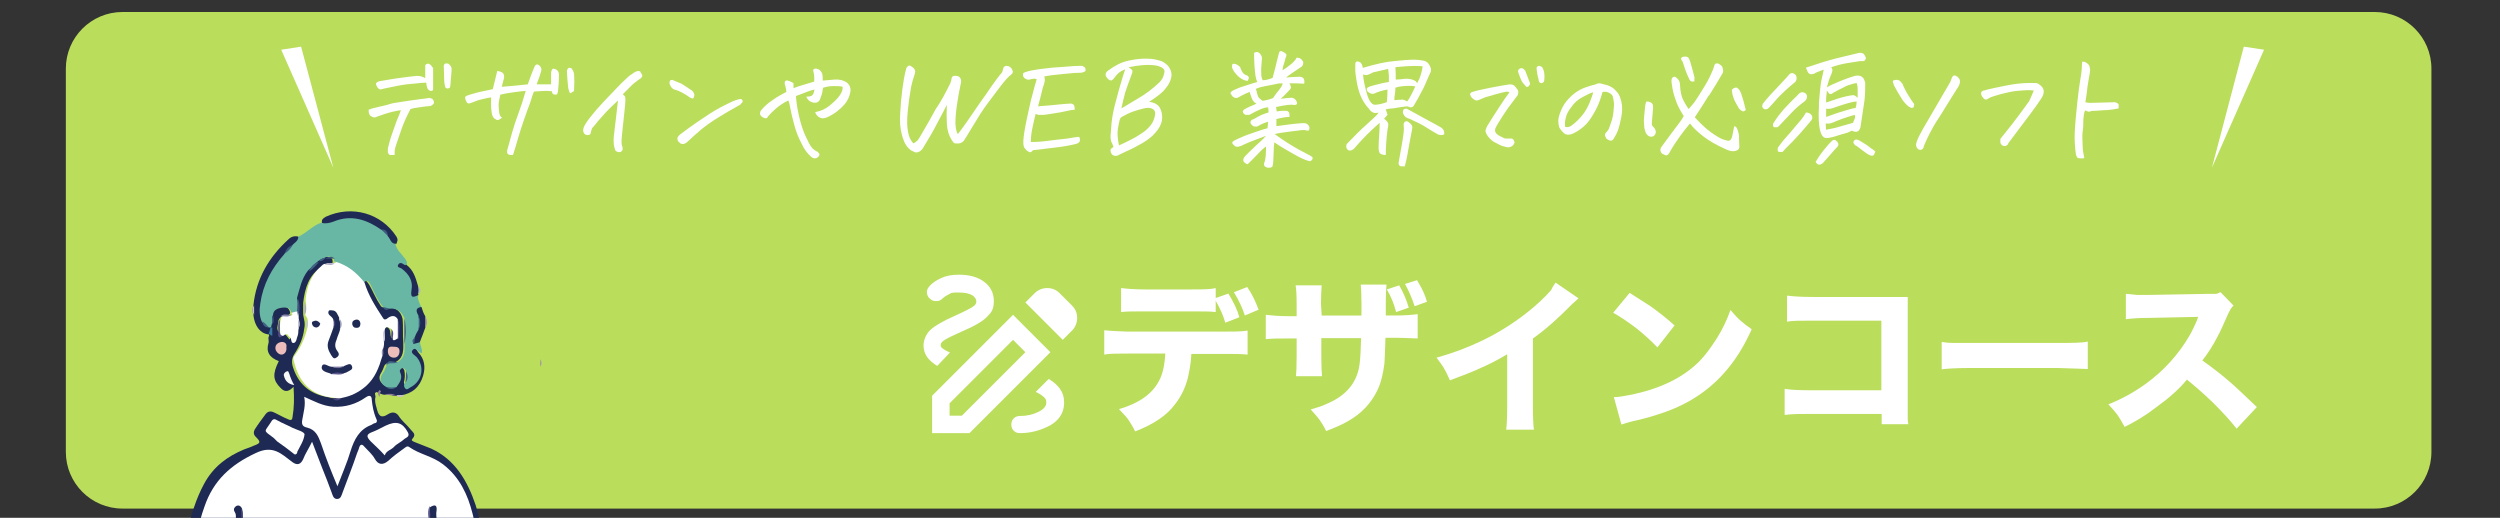 <?xml version="1.0" encoding="UTF-8"?>
<svg id="rayer1" xmlns="http://www.w3.org/2000/svg" version="1.1" viewBox="0 0 729 151">
  <rect x="0" y="0" width="729" height="151" fill="#333333" stroke="none"/>
  <defs>
    <style>
      .cls-1 {
        fill: #3c597e;
      }

      .cls-1, .cls-2, .cls-3, .cls-4, .cls-5, .cls-6, .cls-7, .cls-8, .cls-9, .cls-10, .cls-11, .cls-12, .cls-13, .cls-14, .cls-15, .cls-16, .cls-17, .cls-18, .cls-19, .cls-20, .cls-21, .cls-22, .cls-23, .cls-24, .cls-25, .cls-26, .cls-27, .cls-28, .cls-29, .cls-30, .cls-31, .cls-32, .cls-33, .cls-34, .cls-35, .cls-36, .cls-37, .cls-38, .cls-39, .cls-40, .cls-41, .cls-42, .cls-43, .cls-44, .cls-45, .cls-46, .cls-47, .cls-48, .cls-49, .cls-50, .cls-51, .cls-52, .cls-53, .cls-54, .cls-55, .cls-56, .cls-57, .cls-58, .cls-59, .cls-60, .cls-61, .cls-62, .cls-63, .cls-64 {
        stroke-width: 0px;
      }

      .cls-2 {
        fill: #554a6d;
      }

      .cls-3 {
        fill: #c7c5d8;
      }

      .cls-4 {
        fill: #aba8c3;
      }

      .cls-5 {
        fill: #1f2b54;
      }

      .cls-6 {
        fill: #b09d76;
      }

      .cls-7 {
        fill: #8f7f96;
      }

      .cls-8 {
        fill: #928fb2;
      }

      .cls-9 {
        fill: #41547f;
      }

      .cls-10 {
        fill: #f0c0bb;
      }

      .cls-11 {
        fill: #3e6081;
      }

      .cls-12 {
        fill: #908cb0;
      }

      .cls-13 {
        fill: #9692b4;
      }

      .cls-14 {
        fill: #f7e180;
      }

      .cls-15 {
        fill: #3e5f81;
      }

      .cls-16 {
        fill: #83688c;
      }

      .cls-17 {
        fill: #1f2a54;
      }

      .cls-18 {
        fill: #7c78a2;
      }

      .cls-19 {
        fill: #4b4681;
      }

      .cls-20 {
        fill: #555088;
      }

      .cls-21 {
        fill: #406483;
      }

      .cls-22 {
        fill: #544f87;
      }

      .cls-23 {
        fill: #4e3e76;
      }

      .cls-24 {
        fill: #4d4983;
      }

      .cls-25 {
        fill: #aaa7c3;
      }

      .cls-26 {
        fill: #cbc2cd;
      }

      .cls-27 {
        fill: #b3b0c9;
      }

      .cls-28 {
        fill: #adb9cb;
      }

      .cls-29 {
        fill: #b0aec8;
      }

      .cls-30 {
        fill: #f8f8f9;
      }

      .cls-31 {
        fill: #3e5d80;
      }

      .cls-32 {
        fill: #48437f;
      }

      .cls-33 {
        fill: #3d5c7f;
      }

      .cls-34 {
        fill: #a699aa;
      }

      .cls-35 {
        fill: #534e86;
      }

      .cls-36 {
        fill: #416785;
      }

      .cls-37 {
        fill: #406484;
      }

      .cls-38 {
        fill: #c9c0cb;
      }

      .cls-39 {
        fill: #94859a;
      }

      .cls-40 {
        fill: #5a548a;
      }

      .cls-41 {
        fill: #387aa3;
      }

      .cls-42 {
        fill: #202b56;
      }

      .cls-43 {
        fill: #5d578c;
      }

      .cls-44 {
        fill: #68b7a4;
      }

      .cls-45 {
        fill: #a193a6;
      }

      .cls-46 {
        fill: #c8c6d9;
      }

      .cls-47 {
        fill: #4d4883;
      }

      .cls-48 {
        fill: #beab77;
      }

      .cls-49 {
        fill: #8e7f96;
      }

      .cls-50 {
        fill: #8885ac;
      }

      .cls-51 {
        fill: #c2c0d5;
      }

      .cls-52 {
        fill: #837570;
      }

      .cls-53 {
        fill: #8a87ad;
      }

      .cls-54 {
        fill: #edbdba;
      }

      .cls-55 {
        fill: #b994a4;
      }

      .cls-56 {
        fill: #badd5b;
      }

      .cls-57 {
        fill: #f8e1de;
      }

      .cls-58 {
        fill: #fff;
      }

      .cls-59 {
        fill: #3d5c80;
      }

      .cls-60 {
        fill: #514c85;
      }

      .cls-61 {
        fill: #c2c0d4;
      }

      .cls-62 {
        fill: #406584;
      }

      .cls-63 {
        fill: #c5c3d6;
      }

      .cls-64 {
        fill: #ecbdba;
      }
    </style>
  </defs>
  <path class="cls-56" d="M692.5,148.3H35.7c-9.1,0-16.5-7.4-16.5-16.5V20c0-9.1,7.4-16.5,16.5-16.5h656.8c9.1,0,16.5,7.4,16.5,16.5v111.8c0,9.1-7.4,16.5-16.5,16.5Z"/>
  <g>
    <path class="cls-58" d="M117,32.1c-1.9.3-3.5.7-4.7,1.1s-2.1.7-2.6.9c-.3.2-.7.2-1.1,0s-.7-.3-.9-.8c-.2-.4-.2-.8-.2-1.3.7-.3,1.7-.6,3.2-.9s2.5-.6,3.1-.8,1.2-.3,2-.4c.7-.1,1.8-.3,3.2-.5,1.4-.2,2.7-.4,3.6-.5,1-.1,1.7-.2,2.2-.3.2,0,.4-.1.6,0,.2,0,.4.1.6.2s.3.3.4.5c.2.4.2.8,0,1s-.4.4-.8.6c-1.2.1-2.3.2-3.4.4-1,.1-1.9.3-2.5.5-1.2,2.3-2.1,4.3-2.7,6.1s-1.1,3.2-1.5,4.4c-.3.8-.5,1.7-.4,2.6,0,.2,0,.3-.4.3s-.6,0-.9,0-.6-.4-.7-.8c0-.4,0-.8,0-1.1.3-1.2.6-2.5,1.1-3.9s.9-2.6,1.3-3.7c.4-1,.7-1.8.9-2.2.2-.6.4-1.1.5-1.4h0ZM124,23c0-1.5,0-2.4,0-2.9s0-.5,0-.8,0-.5.4-.6c.3-.2.5-.2.8,0,.3.1.5.3.6.5s.3.4.5.6c0,1.4,0,2.6,0,3.4s0,1.6,0,2.2,0,.4,0,.7-.3.4-.7.4-.7-.3-1-.8c-.2-.7-.3-1.2-.3-1.6-.8,0-1.7.1-2.7.2s-2.1.2-3.1.3-2.5.4-4.4.8-3,.6-3.2.7c-.4-.1-.7-.4-.9-.7s-.3-.7-.4-1c.2-.4.6-.6,1-.7s1.2-.2,2.3-.4c1.1-.2,2.4-.4,3.9-.6s2.9-.4,4.1-.5c.6-.1,1.1-.1,1.6,0s1.1.3,1.8.8h0ZM129.7,24.9c-.1-.5-.2-1.3-.2-2.4s-.1-2.2-.1-3.3c.1-.4.2-.6.5-.7h.3c.2,0,.4,0,.6.1.6.5.9,1,.9,1.6-.1,1.3-.2,2.9-.4,5-.1.4-.3.6-.8.6-.4,0-.7-.2-.8-.9h0Z"/>
    <path class="cls-58" d="M149.6,45.2c-.6,0-1.1,0-1.4-.2s-.4-.5-.3-1.2c.5-1.8,1-3.6,1.5-5.4.5-1.8,1.1-3.5,1.8-5.4s1.4-4,2.1-6.5c-1,.1-2.2.2-3.5.4-1.4.2-2.7.4-3.9.7-.3,1.2-.5,2.2-.5,3.1s.1,1.6.2,2.3.4,1.1.8,1.3c-.6.5-1,.7-1.3.7-.3,0-.6-.2-1-.5-.3-.3-.6-.8-.7-1.5-.1-.7-.2-1.4-.2-2v-2.6c-1,.1-1.9.4-2.9.6s-2,.7-3.2,1.1c-.3.1-.6.1-.7,0-.2-.1-.4-.4-.6-.9s-.2-.8-.1-1c.2-.2.6-.4,1.3-.6s1.4-.4,2.1-.6c.7-.2,2.3-.5,4.6-1l1.3-5.3c.3,0,.6.1.9.2s.6.2.8.5c.2.2.3.5.3.8s0,.6-.1.9c-.2.8-.4,1.5-.6,2.2.4,0,1.2-.1,2.5-.2s3-.3,5.1-.5c.2-.5.5-1.4.9-2.5s.8-2,1.1-2.7c.2-.4.4-.6.7-.6s.4.1.7.3c.5.5.7,1,.5,1.7s-.4,1.3-.6,1.9c-.2.6-.5,1.2-.7,1.9h4.2v-3c0-.3,0-.6.1-.9s.2-.6.6-.7c1,.2,1.5.7,1.6,1.7,0,1.7-.1,3.4-.3,5-.1.6-.3.9-.5.9s-.5,0-.8-.1-.4-.4-.5-.9c-.5,0-1.1-.1-1.7-.1s-1.7.1-3.5.2c-.4,1.1-.7,1.8-.8,2.3s-.5,1.5-1.1,3.1c-.6,1.6-1.2,3.4-1.9,5.5s-1.1,3.7-1.4,4.7-.6,1.9-.9,2.9h0ZM166.2,27.2c-.2-.5-.4-1-.5-1.5-.2-1.6-.3-3.3-.4-5,.1-.5.3-.8.6-.9s.6,0,.9.3c.3.5.5.9.6,1.4.1,1.5.1,3.1,0,4.6,0,.4-.1.6-.4.7s-.5.4-.8.4h0Z"/>
    <path class="cls-58" d="M185.9,20.7c.5,0,.9.1.9.3s.2.4.4.7.1.7-.3,1.1c-.4.2-1,.7-1.8,1.3s-1.9,1.8-3.5,3.4c.4.3.6.5.7.8s.1,1,0,2.2-.3,2.8-.5,4.8c-.2,1.9-.4,3.5-.5,4.8s-.1,2.2.2,2.7c.2.8,0,1.2-.5,1.5-.5.2-1,0-1.5-.3-.2-.5-.4-1.1-.5-1.7-.1-1.1-.1-2.3.1-3.5.4-3.1.6-5.4.8-6.8.1-1.4.3-2.3.3-2.7-1.3,1.2-2.4,2.3-3.4,3.3-.9,1-1.7,1.9-2.4,2.7-.7.9-1.1,1.4-1.4,1.7-.2.2-.4.4-.4.6-.1.2-.2.5-.3.9,0,.6-.3.9-.9.9-.6,0-1-.3-1.2-.7s-.2-.9,0-1.5.8-1.6,1.9-3,2.3-2.8,3.7-4.3,2.8-2.9,4.2-4.4,2.6-2.5,3.4-3.3c1.1-.8,1.8-1.3,2.5-1.5h0Z"/>
    <path class="cls-58" d="M196.3,23.4c1.1.4,1.8.8,2.4,1,.5.3,1.6,1,3.2,2.1.5.6.7,1.1.5,1.6-.1.5-.3.7-.5.6-.2,0-.4-.1-.6-.2-1-.7-1.8-1.2-2.4-1.5s-1.2-.6-1.9-.8c-.7-.1-1.1-.5-1.4-1s-.4-.9-.4-1.1.1-.4.2-.6c.1-.1.2-.2.5-.2s.3,0,.4.1h0ZM215.9,30.5c-2.5,1.4-4.8,2.7-6.7,3.9s-3.6,2.4-4.9,3.5c-1.3,1.1-2.6,2.3-3.9,3.5-.3.3-.7.5-1.1.6-.4,0-.8,0-1.1-.4-.3-.2-.5-.4-.6-.7s-.1-.6,0-.9c.2-.3.4-.5.6-.7,1.6-1.2,3.3-2.5,5.1-3.7s3.5-2.4,5.2-3.4,3.2-1.7,4.4-2.3,2.2-.9,2.8-1c.3-.1.5,0,.7.2s.2.4.1.7c-.2.2-.4.4-.6.7h0Z"/>
    <path class="cls-58" d="M231.4,25.7c1-.4,2-.7,3-1s2-.6,3-.9c.1-.6,0-1.2,0-1.7s-.2-1.1-.3-1.6c.1-.3.3-.5.7-.5h.2c.4.1.8.2,1.1.5.4.4.6.8.7,1.2s.1,1,.1,1.8c1.1-.1,2.2-.2,3.5-.3,1.3-.1,2.4.2,3.3.7.9.6,1.4,1.5,1.3,2.7-.2,1.4-.8,2.7-1.7,3.8-1.4,1.6-3.1,2.9-5.1,3.8-.4.2-.8.3-1.3.3s-.9-.2-1.3-.5c-.4-.3-.7-.7-.9-1.3,1.6-.3,3-.9,4.2-1.9s2.2-1.9,2.9-2.9,1-1.8.9-2.6c-.7-.2-1.6-.2-2.7-.2s-2.1.2-3,.5c-.1.5-.2,1.1-.3,1.7-.2.6-.4,1.2-.6,1.7s-.6.8-1,.9-1,.1-1.6-.2c-.6-.2-1.1-.8-1.4-1.5.7,0,1.2-.1,1.6-.3s.6-.8.8-1.8c-.9.2-1.7.5-2.5.8s-1.7.7-2.9,1.1c.1,1.8.4,3.7.9,5.9.5,2.1,1.1,4.1,1.9,5.8s1.4,2.9,1.8,3.3c.4.5.9.8,1.3,1.1.3,0,.6.3.8.6s.2.5,0,.8-.4.4-.7.6c-.3,0-.6.2-.9,0-.3,0-.5-.3-.8-.5-.9-.8-1.9-2-2.7-3.8-.9-1.7-1.6-3.5-2.1-5.4s-.9-3.4-1.1-4.6-.4-2-.6-2.5c-1.4.6-2.6,1.5-3.7,2.4-1.1,1-1.9,1.8-2.3,2.3-.1.3-.2.4-.4.5-.2,0-.5,0-.9-.2s-.7-.4-.9-.8-.1-.8.2-1.3c.9-1.1,2-2.1,3.5-3.1,1.4-1,2.8-1.7,3.9-2.3-.1-.6-.1-1-.2-1.3s-.1-.6-.3-1.1c0-.5.1-.8.4-.9s.6,0,1.1.2.8.4,1,.5,0,.7.1,1.5h0Z"/>
    <path class="cls-58" d="M277,24.5c.2-.4.3-.8.4-1.1,0-.4.1-.7.2-.9.1-.2.4-.4.7-.4s.7,0,1,.1.6.3.8.7c.2.4.2.9.1,1.3-.5,2.3-.9,4.6-1.2,6.7-.3,2.1-.4,3.8-.4,5.2.1,1.4.3,2.4.7,3,1-1.3,2-2.6,3-4.1s2.1-3.1,3.3-4.8c1.2-1.7,2.5-3.5,3.7-5.3,1.3-1.8,2.1-2.9,2.5-3.3s.6-.9.7-1.5.5-.9,1-.9h.1c.8.1,1.3.5,1.6,1.2.3.6.1,1-.4,1.4-.7.5-1.6,1.5-2.7,2.9s-2.4,3.2-4,5.3c-1.6,2.1-3,4.4-4.5,6.9s-2.3,3.8-2.6,4.2c-.3.3-.7.6-1.2.7s-.9,0-1.3,0-.7-.6-1-1c-.8-1.2-1.3-2.8-1.4-4.7s-.1-3.7,0-5.5c-.9,1.7-1.8,3.5-2.9,5.5-1,2-2.3,4.2-3.9,6.8-.3.6-.7,1-1.2,1.3-.6.3-1.1.4-1.7,0-.6-.2-1.1-.6-1.5-1-.3-.3-.6-.7-.9-1.2s-.6-1.3-1-2.6c-.5-1.9-.7-4-.5-6.4.1-2.3.3-4.6.6-6.8s.6-4.3,1.2-6.4c.3-.4.5-.6.8-.7.3,0,.6.2,1,.5s.6.6.7.9.1.5,0,.7c0,.2-.1.5-.2.8-.3.9-.7,2.2-1,3.8s-.6,3.8-.9,6.6-.2,4.8.1,6.1c.2,1.3.7,2.4,1.5,3.3.5-.2.9-.5,1.2-.8s.9-1.3,1.8-2.9c.9-1.5,2.1-3.6,3.5-6.2,1.6-2.3,2.9-4.8,4.2-7.4h0Z"/>
    <path class="cls-58" d="M300.2,23.2c-.4.1-.8,0-1.3-.3-.4-.3-.6-.6-.6-1.1s.2-.6.5-.7c1-.4,2.6-.7,4.8-1s4.3-.5,6.5-.6c2.2-.2,3.9-.3,5-.3s.5.1.8.2.5.3.6.6.1.5,0,.7c-.1.1-.2.2-.4.3-.2,0-.4.1-.7.2-1.4,0-2.9.1-4.5.3-.4,0-.7.1-1.1.1-2.1.2-3.9.4-5.3.7.2.5.2,1.1.1,1.6-.1.6-.3,1.1-.5,1.6-.5,2.2-1,4-1.4,5.5.3,0,1.5-.1,3.7-.3,2.2-.2,3.6-.4,4.2-.4s1-.1,1.4-.1.5,0,.7.1.4.2.5.4c.1.2.2.6.2,1.3-.8,0-2.1.3-3.9.7-1.9.3-3.5.6-5.1.8-.7,0-1.2,0-1.5,0s-.5-.2-.9-.3c-.4,1.5-.7,2.9-1,4.4-.3,1.4-.4,2.7-.4,3.8.8,0,2.4,0,4.6-.3s4.3-.5,6-.7c1.8-.3,2.9-.5,3.5-.5.1.2.1.4.2.5v.7c-.1.3-.4.6-.9.8-1.5.4-3.5.8-6.1,1.1l-6.7.8c-.3.4-.6.6-.8.6s-.6-.2-1-.5c-.4-.4-.6-.7-.8-1-.1-.3-.2-.7-.2-1.1s0-1.1.1-1.9.3-2.3.7-4.2c.4-2,.9-4.1,1.4-6.4.6-2.3,1-3.8,1.2-4.5s.4-1.3.5-1.7c-.6-.3-1.3-.1-2.1.1h0Z"/>
    <path class="cls-58" d="M324.7,42.9c-.2-.6-.4-1.2-.7-1.7-.2-.9-.2-1.7-.1-2.4.1-2,.3-3.9.6-5.5.3-1.6.9-4,1.8-7.2.9-3.1,1.5-5.1,1.8-5.9-.7.3-1.3.6-1.8,1s-1,1-1.6,1.8c-.1.1-.3.3-.5.4s-.5.1-.9-.2c-.4-.3-.7-.7-.9-1.2,0-.4,0-.7.2-.9.2-.2.3-.4.5-.5,2-1.5,4-2.5,5.9-2.9s3.5-.6,4.8-.6h.5c1.1,0,2,.1,2.8.3.9.2,1.7.4,2.3.8s1.1.8,1.5,1.4c.5.8.8,1.6.7,2.5-.1.9-.4,1.7-.8,2.4s-1,1.4-1.5,2c-.6.6-1.2,1.1-1.9,1.6-.5.4-1.3.9-2.3,1.6,1.7.2,2.8.9,3.3,2.1s.6,2.3.4,3.5c-.3,1.2-.9,2.3-1.9,3.4-.9,1.1-2.2,2.1-3.9,3.1-1.6.9-3.1,1.7-4.5,2.3s-2.2,1.1-2.7,1.3c-1,.2-1.6-.2-1.9-1-.1-.5-.1-.8,0-.9s.3-.4.8-.6h0ZM326.3,42.4c1.2-.5,2.5-1.2,3.9-1.9s2.5-1.5,3.4-2.1c.9-.7,1.5-1.3,2.1-2.1.5-.7.9-1.6,1.1-2.7s-.2-1.7-1.1-2c-.5-.2-1.2-.2-2.1,0s-1.9.5-3.1.9-2.3,1-3.4,1.6c-.4.2-.6.7-.7,1.3-.4,1.7-.6,3.1-.5,4.2s.2,2,.4,2.8h0ZM327,31.6c.4-.2,2-1.2,4.7-2.8,2.3-1.3,4.4-2.9,6.4-4.8.8-.8,1.2-1.7,1.4-2.7.2-.7,0-1.2-.7-1.6s-1.5-.6-2.5-.7-2.1-.1-3.2,0-2.5.3-4,.6c.6.4,1,.7,1.1,1s-.1.9-.5,1.9c-.5,1.4-1.1,2.9-1.6,4.5-.4,1.6-.8,3.1-1.1,4.6h0Z"/>
    <path class="cls-58" d="M372.3,32.5c1-.2,1.8-.2,2.3-.2s.9,0,1.1.3c.2,0,.4.6.3,1.5-1.2,0-2.5.3-3.8.6v2.1c-.1,0,3.6-.5,3.6-.5,1.4-.2,2.7-.3,4.1-.4.5,0,1,0,1.3.3s.5.4.6.8c.1.3,0,.7-.1,1-.1,0-.4.2-.9,0s-1.9,0-4.1.3-3.9.5-5,.8c2.5,1.8,4.8,3.3,7,4.5s3.5,1.8,4,2.2c.1.3.1.6-.2.9s-.6.4-1,.2c-1.1-.3-2.6-1-4.5-2.1s-3.7-2.1-5.4-3.3c-.1.9-.2,1.9-.2,2.8s-.1,1.8-.1,2.5-.1,1.3-.3,1.9c-.8.3-1.4.3-1.9,0s-.6-.6-.5-1,.2-.7.3-1c.1-.3.1-.8.2-1.5,0-.7.1-1.5.1-2.5-.7.5-1.6,1.3-2.6,2.4-1,1.1-2,2-2.8,2.8-.6-.2-1-.5-1.2-.9s0-.9.5-1.5c1.2-1.2,2.3-2.3,3.3-3.2s2-1.8,2.8-2.7c-2.1.8-3.8,1.4-5,1.9s-2,.9-2.4,1.1c-.3,0-.6.2-.9.2s-.6,0-.9-.3-.5-.4-.6-.6-.1-.3,0-.5.6-.5,1.5-.9,2.2-1,4-1.6,3.4-1.2,4.7-1.5l.2-1.9c-.8.2-1.5.5-2.1.8s-.9.5-1.1.6c-.2,0-.4,0-.6,0-.2,0-.5,0-.8-.3s-.5-.5-.6-.9c.1-.4.3-.7.5-.8.3,0,.9-.4,1.8-.9s1.9-.9,3-1.2c0-.3,0-.8-.1-1.5-.7,0-1.4.2-2.3.6s-2,.9-3.2,1.6c-.4,0-.8,0-1.1,0-.4-.2-.7-.5-.8-.9,0-.3.2-.6.6-.8.4-.2.9-.5,1.6-.8s1.3-.5,1.8-.8c-.7-.3-1.1-.8-1.4-1.6s-.5-1.4-.6-1.8c-.9.4-1.7.7-2.2,1s-.9.5-1.1.6c-.5.3-1.1.2-1.6-.2-.3-.4-.5-.6-.6-.8-.1-.2-.1-.4,0-.5s.3-.3.6-.5c.9-.4,1.9-.9,3-1.2,1.1-.4,2.5-.8,4.1-1.3-.2-.6-.4-1.1-.5-1.8s-.2-1.6-.3-3c-.1-1.4-.1-2.6-.1-3.7.5-.3.9-.3,1.3-.1.6.4.9.9,1,1.6-.1.8-.1,1.7-.2,2.6s0,1.7,0,2.3.2,1.2.4,1.6c.5,0,.9-.1,1.4-.2s1-.3,1.5-.5c.6-2.2,1-3.8,1.2-4.7l.6-2.4c.1-.5.3-.7.6-.7s.3.1.6.2c.4.2.7.4.9.6.2.2.2.6-.1,1.1-.2.8-.4,1.6-.6,2.1s-.3,1.1-.3,1.6c.9-.6,1.8-1.2,2.6-1.9s1.3-1.3,1.5-1.8c.9,0,1.5.4,1.9,1.2.1.5,0,1-.4,1.4-1.9,1.3-3.5,2.3-4.6,3.2,1.2-.1,2.3-.2,3.5-.2.4-.1.8,0,1.1.1.4.1.6.4.7.8s.1.8,0,1.1c-.7,0-1.4-.1-2.2-.1h-2.1c.4.7.5,1.1.4,1.4s-.5.7-1,1.2c-.4.4-.8.9-1.4,1.4-.2.1-.3.3-.5.5,1.5-.2,2.5-.3,3.1-.3s1.2.4,1.5,1.1c.3.6.1,1-.6,1-.6-.1-1.3-.1-2.1,0-.8.1-1.9.3-3.3.6,0,.1.1.7.2,1.3h0ZM363.8,23.6c-1-.1-2-.6-2.9-1.5s-1.4-1.7-1.6-2.3c-.1-.8,0-1.2.3-1.2s.7,0,1,.2.7.4,1,.7c.1.4.3.8.5,1.2.2.4.5.8,1,1.1.4.1.8.3.9.5.3.2.2.6-.2,1.3h0ZM366.2,25.9c.2.5.3,1,.4,1.4s.2.9.5,1.2c.3.3.6.6,1.1.9,1.3-.2,2.3-.5,3-.8.5-.8,1.1-1.5,1.8-2.4.6-.8,1-1.4,1-1.9-.6,0-1.2,0-1.9.2-.7.1-1.3.3-2,.4s-1.4.3-2,.4-1.3.4-1.9.6h0Z"/>
    <path class="cls-58" d="M404.1,32c.2.5.4,1,.5,1.5-.4.4-.7.8-1,1.1.4.3.8.7,1,1,.3.3.3,1,0,2.2-.2,1.4-.3,2.8-.4,4.2s-.1,2.5-.1,3.2c-.8,0-1.3-.2-1.6-.4-.3-.2-.5-.8-.5-1.7,0-1.4.1-2.7.2-4.1s.1-2.5.1-3.2c-.2.2-1.1,1-2.5,2.3s-3.1,3.1-5,5.3c-.4.3-.7.5-1.2.5s-.8-.3-1-.9c-.1-.3,0-.7.1-1,2.1-2.2,4-4.1,5.8-5.7,1.8-1.6,3-2.7,3.5-3.4-.1,0-.3,0-.4,0-1,.2-1.8-.2-2.5-1.3-.7-.7-1.4-1.7-2-2.9s-1.1-2.8-1.4-4.4-.5-3-.5-4v-1.8c0-.2.1-.3.3-.5s.6-.1,1.2.2c.4.4.6.9.7,1.6,3.6-1.1,6.7-1.8,9.3-2,2.6-.3,4.5-.4,5.5-.4s1.9.1,2.4.2c1.1.1,1.8.6,2.3,1.5s.5,1.7,0,2.5c-.5,1.2-1,2.2-1.4,3.2-.3.7-.6,1.3-.9,1.8-.8,1.5-1.4,2.7-2.1,3.8-.1.3-.3.5-.5.7s-.4.2-.6.2-.5-.1-.7-.2-.6-.1-1.3,0-1.5.2-2.5.4-1.9.1-2.8.4h0ZM404.6,26.1c-1.6.3-2.9.7-3.9,1.2-.6.2-1.2,0-1.9-.6-.5-.6-.3-1.1.4-1.4.7-.2,1.5-.5,2.5-.7,1-.3,2.1-.5,3.3-.7v-1.8c0-.2-.1-.9-.2-2-1.9.4-3.4.8-4.4,1-.5.3-1,.5-1.5.7s-1,.1-1.4-.1c0,.9.2,1.9.4,2.9.2,1,.5,2.1.8,3.1s.7,1.7,1,2.1.6.6.9.7.9,0,1.6-.1,1.5-.4,2.2-.6c.1-1.1.2-2.3.2-3.7h0ZM408.4,29.1c.3-.1.6-.1.9,0s.6.2,1,.5c.6-.7,1.1-1.7,1.7-2.9.2-.5.5-1,.7-1.5-1-.2-2.1-.2-3.3-.1s-2.1.3-2.5.5c0,1-.1,1.8-.2,2.2s-.1.9-.1,1.4c.5,0,.9-.1,1.2-.1h.6ZM413.2,24.3c.4-.7.8-1.5,1.1-2.5.3-1,.5-1.8.5-2.5-1.4-.1-2.9-.1-4.4,0s-2.7.2-3.5.3c.1,1,.1,2.2.1,3.6.9,0,1.7-.1,2.5-.2s1.5,0,2.3.2c.9.3,1.3.6,1.4,1.1h0ZM409.6,48.5c-.4,0-.7,0-1,0s-.6-.2-.7-.5-.1-.6,0-.9c.2-1.3.5-2.8.8-4.5s.5-3,.6-3.9.1-1.7,0-2.4c0-.3.1-.6.4-.8s.6-.2.9,0c.9.6,1.4,1.2,1.2,2-.8,4.1-1.2,6.6-1.4,7.6s-.4,2.1-.8,3.6h0ZM421.1,39.2c-.6.3-1.2.2-1.8,0-1.1-.6-2.2-1.3-3.5-2.1-1.2-.8-2.9-1.6-4.9-2.5-.8-.2-1.3-.6-1.6-1.2-.3-.5-.3-1,0-1.5.5-.3.9-.3,1.3,0,2.7,1.5,4.8,2.6,6.2,3.4,1.4.8,2.5,1.3,3.1,1.7,1,.5,1.4,1.3,1.2,2.3h0Z"/>
    <path class="cls-58" d="M440.1,26.9c-.3-.2-.7-.2-1.2-.1s-1.4.3-2.8.7-2.5.7-3.1.9-1.1.5-1.4.6-.6.3-1,.3-.7-.2-1.2-.6-.6-.8-.7-1.1.1-.5.4-.7c1.1-.4,2.9-.8,5.4-1.3s4.4-.8,5.7-1c.6,0,1,.1,1.4.4.3.3.6.7.9,1.1s.3,1,.1,1.6c-.5.7-1.1,1.5-1.8,2.4s-1.6,2.1-2.6,3.7-1.7,2.7-2,3.3-.3,1.1-.1,1.5c.2.4.7.8,1.5,1.2s1.2.6,1.4.6.8,0,1.8,0c.2,0,.4.2.5.3.1.2.2.4.3.6s0,.5-.2.8-.4.5-.7.6c-.3.3-.8.3-1.4.2-.7-.2-1.3-.3-1.9-.6s-1.2-.6-1.9-1c-.6-.4-1.2-1-1.6-1.5-.4-.6-.6-1-.7-1.4s.1-.9.5-1.7c1.2-2,2.4-3.8,3.5-5.5s2.2-3.3,2.9-4.2h0ZM446.2,24.4c-.2.5-.5.9-.7.9-.3.1-.5,0-.7-.3-.4-.4-.7-.8-1-1.2-.4-.8-.7-1.6-1-2.5-.2-.4-.2-.8.1-1.1.5-.4.8-.4,1.2-.2s.5.5.7.7c.5,1.4,1,2.6,1.4,3.7h0ZM448.6,23c-.3-1-.4-1.9-.5-2.7-.1-.5,0-.8.3-1,.1,0,.2-.1.3-.1.3,0,.6.1,1,.4.3.5.5,1,.6,1.7s.1,1.4,0,2.2c-.1.4-.3.6-.6.7s-.6,0-.8-.2-.2-.6-.3-1h0Z"/>
    <path class="cls-58" d="M467.3,26.8c-.4,1.5-.9,3-1.6,4.5-.7,1.4-1.5,2.8-2.4,4s-2.1,2.2-3.4,3c-.8.5-1.5.8-1.9.9-.5,0-.8.2-1.2,0-.4,0-.7-.3-1.1-.7s-.7-.8-1-1.3c-.2-.6-.3-1.2-.3-2s.3-1.8.8-3,1.2-2.4,2.3-3.5c1-1.1,2.1-1.9,3.2-2.5s2.6-1.1,4.6-1.6c.3-.2.6-.3,1-.3h.2c.4.1.7.1.9.2.2.1.5.1.7.2.7.1,1.2.4,1.8.7s1.1.8,1.6,1.4c.6.6,1,1.6,1.3,2.9s.3,2.7,0,4.3c-.3,1.6-.6,2.8-.9,3.7s-.7,1.7-1.2,2.5c-.2.3-.3.5-.4.6s-.3.2-.5.2-.5,0-.8-.2-.6-.3-.7-.6-.2-.4-.3-.7c0-.3,0-.5.2-.7.4-.4.6-.7.8-1s.4-1,.8-2.1.6-2.2.7-3.3c.1-1.1.2-2,.1-2.6-.1-.7-.2-1.2-.3-1.6s-.4-.7-.7-.9-.7-.4-1.1-.5-.7,0-1.2,0h0ZM456.4,37c.7.2,1.4,0,2-.5,1.1-.8,2.1-1.8,3-2.9.9-1.1,1.6-2.4,2.1-3.6.5-1.3.9-2.3,1.1-3.1-.8.2-1.8.7-3.1,1.4-1.3.7-2.4,1.6-3.2,2.8-.9,1.1-1.5,2.2-1.7,3.2-.3,1-.3,1.9-.2,2.7h0Z"/>
    <path class="cls-58" d="M480,29.7c.3-.2.7-.1,1.2.1s.8.6.8,1,.1.8,0,1.2c-.1,1.2-.2,2.4-.3,3.6-.1.6,0,1.1.4,1.4l.2.2c.2.2.4.5.5,1s0,1-.6,1.5c-.7.3-1.3.2-1.8-.3-.3-.3-.5-.6-.6-1-.1-.3-.2-.7-.3-1-.1-1.1-.2-2.1-.1-3.1s.2-2,.3-3.1c0-.5.2-1,.3-1.5h0ZM491,33.9c-.3-.5-.6-1-.9-1.5-.4-.7-.8-1.5-1.1-2.2-.5-1.3-.8-2.3-1-3s-.4-1.8-.6-3.4c0-.4,0-.8.3-1.2.3-.2.5-.3.7-.2s.5.2.7.5c.6.5.8,1.2.8,2,.1,1.8.4,3.3,1,4.4.4.8.8,1.4,1.1,1.9.1.2.3.4.4.6.3-.3.7-.8,1.2-1.4.2-.2.3-.4.5-.6.7-1,1.5-2.3,2.5-3.9s1.9-3.2,2.6-4.9c.3-.6.5-1.2.7-1.9.1-.5.5-.7,1-.6.4.1.7.4,1,.6s.4.6.5,1,.1.7,0,1.1c-1.4,2.4-2.7,4.6-4,6.6h-.1c-1.3,2.1-2.6,4.2-4.1,6.4,1.1,1.2,2.1,2.2,3,3s2.2,1.8,3.9,2.8c.8.5,1.7.8,2.6,1,.7.2,1.1-.2,1.4-1.2.2-1.1.4-2.1.6-3,.4,0,.8.4,1,1.1s.4,1.3.4,1.9,0,1.6.1,3c0,.4-.2.8-.6,1s-.8.3-1.2.3c-.8,0-1.6-.3-2.4-.7-2.5-1.1-4.6-2.3-6.4-3.7s-3-2.6-3.8-3.7c-.9,1.1-1.9,2.3-2.9,3.7s-2.1,3-3.2,5c-.1.2-.3.4-.5.5s-.4.2-.7,0-.5-.2-.7-.3c-.3-.2-.5-.5-.6-.9s0-.8.3-1.2c2-2.7,3.5-4.8,4.6-6.2s1.7-2.4,1.9-2.8h0ZM494.1,23.7c-.6.2-1.1.1-1.4-.4-.4-.8-.8-1.7-1.1-2.5s-.6-1.8-.9-2.7c-.3-.4-.4-.7-.5-.9,0-.3.1-.4.4-.6.3,0,.5-.1.7-.1.3,0,.5,0,.7.1.4.1.6.6.9,1.5.5,1.7.9,3.2,1.2,4.4,0,.5,0,.9,0,1.2h0ZM505.4,25.8l.8-.3c.6.1,1.1.7,1.5,1.7.5,1.4.9,2.9,1.2,4.2.1.3.2.5.1.7s-.3.3-.7.4c-.5-.2-1-.5-1.3-1s-.6-1.1-1-1.8c-.4-.7-.6-1.4-.8-2.1-.1-.7-.2-1.1-.2-1.3s.2-.3.4-.5h0Z"/>
    <path class="cls-58" d="M514.7,31.9c-.8-.3-1-.8-.7-1.6.4-.5,1.1-1.4,2.1-2.5s2.1-2.2,3.1-3.3c1-1.1,1.8-1.9,2.3-2.5.3-.5.7-.7,1.2-.7.7.2,1.1.6,1.2,1.3,0,.4,0,.8-.4,1.3-.6.5-1.6,1.3-2.8,2.4s-2.3,2.2-3.3,3.4c-1,1.1-1.6,1.8-1.9,2-.2.1-.5.2-.8.2h0ZM517.4,35.5c.7-1.2,1.7-2.4,2.8-3.7,1.2-1.3,2.1-2.2,2.7-2.8s1.2-1.1,1.6-1.6c.3-.3.6-.5,1-.5s.8.1,1.2.5c.2.4.3.7.2,1.1s-.3.7-.6,1c-1.4,1-2.8,2.2-4,3.5-1.2,1.2-2.3,2.5-3.5,3.7l-.2.2c0,0-.2.2-.4.2s-.5,0-.8,0-.4-.4-.4-.7c0-.4.2-.7.4-.8h0ZM518.4,43.1c.7-1,1.6-2.2,2.8-3.5s2.5-3,4.1-4.8c.4-.5.9-1.2,1.3-2,.8,0,1.4.3,1.8,1,.2.6,0,1.1-.4,1.5-2.3,2.8-4.7,5.5-7.3,8-.3.3-.6.7-.9,1-.3,0-.6,0-1,0s-.5-.5-.4-1.1h0ZM526.7,19.7c.6-.2,2.1-.7,4.6-1.5s6.1-1.7,10.9-2.8h.3c.3,0,.6.1.8.2.3.2.6.7.8,1.3,0,.4-.3.6-.4.8-.2.1-.6.2-1.2.1-.8.1-2,.3-3.8.6s-3.3.7-4.7,1.2c.3.5.4.8.3,1.1,0,.3-.2.6-.3,1-.5,1-.9,2.3-1.3,3.8.9-.6,2.3-1.2,4-1.9,1.7-.7,3.2-1.2,4.3-1.5.7-.1,1.3-.1,1.8.2,0,.1.3.2.4.3.3.3.5.8.7,1.5,0,1.5,0,3.2-.2,5.1-.3,2-.7,4.6-1.2,8-.3.8-.6,1.1-1,1.2s-.9,0-1.5-.3l-1.3.6c-1.2.3-2.4.7-3.7,1.1s-2.2.5-2.8.4c-.7-.2-1.2-1-1.5-2.3s-.5-3.6-.3-6.8c0-.4,0-.7,0-1.1.2-2.6.4-4.7.6-6,.3-1.5.6-2.8.8-3.7-1.3.5-2.3.8-2.8,1.2-.7.2-1.2.2-1.4,0-.3-.2-.5-.5-.6-.8s-.3-.8-.4-1h0ZM529.5,47.1c.4-.7,1.1-1.8,2.2-3.2,1.1-1.4,2-2.4,2.5-2.8.5-.5,1-.4,1.5.2.5.5.5,1.1,0,1.6-.7.7-1.3,1.4-1.8,2s-1.1,1.2-1.5,1.7c-.5.5-.8.9-.9,1-1,.7-1.6.5-2.1-.5h0ZM538,25.3c-1.1.5-2.3,1.1-3.5,1.8-.3.3-.6.4-1,.3-.3-.3-.6-.7-.8-1,0,.8-.2,1.7-.2,2.5v1c2.5-.9,4.5-1.5,5.8-1.8s2.1-.4,2.4-.3.6.4,1,.7c0-.9,0-1.6,0-2.2s0-1.2-.3-2.1c-.5.1-1.1.2-1.6.4-.8.2-1.3.4-1.9.7h0ZM532.6,37.8c.9-.2,1.7-.3,2.5-.5s2.5-.7,5.3-1.5c0-.3.2-.7.4-1.1.2-.5.2-.9,0-1.2-1.1.3-2.3.7-3.5,1.1-1.3.5-2.1.8-2.5,1s-.8.3-1.2.4-.8,0-1.2,0c0,.7,0,1.3.1,1.9ZM532.5,31.7v2.4c2.4-.9,4.3-1.5,5.7-1.9s2.3-.7,2.9-.7c.2-.7.3-1.3.3-1.9-.7,0-2,.3-3.9.9s-3,1-3.3,1.1-.9.2-1.7.1h0ZM546.8,44.3c0,.2-.2.4-.3.7s-.3.4-.6.4-.5,0-.7-.2c-.3,0-.9-.5-1.5-.9-.7-.5-1.5-1.1-2.4-1.8-.3,0-.5-.3-.7-.6s-.2-.6,0-.8c.2-.3.5-.5.9-.4s.8.3,1.1.5c1.2.7,2.1,1.3,2.8,1.9.7.4,1.2.8,1.5,1.2h0Z"/>
    <path class="cls-58" d="M554.7,24.3c.5,1.3,1.2,2.6,1.9,3.7s1.2,1.9,1.5,2.2c0,.1.2.3,0,.6,0,.3,0,.5-.3.6s-.4.1-.6,0c-.5-.2-.9-.5-1.3-.9s-.8-.9-1.1-1.3c-.9-1.4-1.8-2.9-2.6-4.5-.2-.6-.3-1-.2-1.1,0-.2.3-.2.8-.3s.8.1,1.1.2c.3.2.5.5.7.8h0ZM568.7,23.9c.2-.4.3-.9.5-1.3s.4-.6.7-.6.4.1.6.2c1.2.7,1.3,1.7.6,3-2.7,4.2-4.5,7.3-5.7,9.1-1.2,1.8-2.1,3.4-2.8,4.8s-1.2,2.5-1.6,3.5c0,.3-.2.6-.3.8-.2.2-.4.3-.7.3-.7,0-1.1-.5-1.3-1.3,0-.6.3-1.5.9-2.7s1.6-3,3.1-5.5,3.4-5.9,6-10.3h0Z"/>
    <path class="cls-58" d="M593.1,26.4c-.6-.1-1.3-.1-2-.1s-1.7.1-2.9.2-2.7.4-4.6.9-3,.9-3.6,1.2c-.5.4-.8.5-1.1.4s-.5-.3-.8-.7-.4-.7-.4-1,0-.5.2-.6.3-.3.6-.3c1.7-.5,3.8-.9,6.2-1.4,2.5-.5,4.8-.8,7.1-.8h1.5c.5,0,1,.1,1.3.4.6.4,1,.8,1.2,1.3s.2,1.1,0,1.7c-.2.7-1,1.8-2.2,3.5-1.2,1.7-2.6,3.5-4.1,5.5s-2.8,3.7-3.9,5.2c0,.3-.3.5-.6.7s-.6,0-1,0c-.3-.2-.6-.5-.7-.9,0-.4,0-.8,0-1.1.7-.8,1.7-2.2,3.2-4,1.4-1.8,3.2-4.2,5.2-7,.5-1.1.9-2,1.3-3h0Z"/>
    <path class="cls-58" d="M609.5,20c0,1.1-.3,2.2-.5,3.5-.2,1.2-.4,2.4-.5,3.6-.2,1.2-.3,2.1-.4,2.7.4.1.8.2,1.4.2,1.4,0,2.6-.1,3.8-.1s2.3-.1,3.4-.1c.7.2,1,.4,1.1.7v1.1c-.8.2-2,.4-3.3.5-1.4,0-2.5.2-3.3.2-.8,0-1.4,0-1.7.2s-.8,0-1.5-.3c-.3.7-.4,1.6-.5,2.7,0,1.1,0,2.2-.2,3.5s0,2.7,0,4.1.3,2.6.5,3.6c-.9.2-1.5,0-1.9,0-.3-.3-.5-.7-.6-1.3s-.2-1.7-.3-3.3,0-4,.3-7.2.6-6,.9-8.3.6-3.8.7-4.6.2-1.7.2-2.7.2-.7.5-.7.7.2,1.2.6.6,1,.6,1.5h0Z"/>
  </g>
  <g>
    <path class="cls-58" d="M347.4,103.2c-.1,2.4-.5,4.7-1,6.9-.7,2.8-1.9,5.4-3.7,7.7-2.3,3.2-6.2,5.9-11.7,8-.7-1.5-1.5-2.7-2.1-3.6-.6-.8-1.5-1.7-2.6-2.9,5.8-1.7,9.7-4.4,11.7-8.3,1-1.8,1.6-4.4,1.8-7.9h-10.9c-3.2,0-5.5,0-6.9.3v-7.1c1.7.2,4.1.3,7,.4h27.6c3,0,5.4,0,7.2-.3v7c-1.7-.2-4-.2-7.1-.2h-9.3ZM354.5,87.7v3.3c-1.3-.2-3.6-.2-7.1-.2h-13.5c-3.4,0-5.7,0-7,.2v-7c1.7.2,4.1.4,7,.4h13.3c3.3,0,5.7,0,7.3-.4v2.9l3.7-1.3c1.5,2.5,2.6,4.7,3.2,6.9l-4.1,1.6c-.6-2.1-1.5-4.1-2.7-6.2v-.2h0ZM367,90.3l-4,1.7c-.7-2.2-1.8-4.5-3.2-6.8l3.9-1.5c1.5,2.2,2.5,4.4,3.3,6.6h0Z"/>
    <path class="cls-58" d="M385.4,92h11.6v-3.5c0-2.6-.1-4.4-.2-5.5h7.5c-.1,1.4-.2,3-.2,4.8v4.2h2.6c3.1,0,5.3-.2,6.7-.4v7.1c-1.3,0-3.4-.2-6.6-.2h-2.8c-.1,3.5-.2,6-.3,7.5-.4,3.2-1.1,5.9-2.1,7.9-1.8,3.7-4.6,6.7-8.5,8.9-1.7,1-3.8,1.9-6.4,2.9-.6-1.3-1.3-2.4-2-3.4-.6-.8-1.5-1.8-2.5-2.9,1.7-.5,3-.9,3.9-1.3s1.9-.8,2.8-1.3c4.6-2.5,7.1-6.2,7.6-11,.2-1.6.3-4,.4-7.2h-11.6v5.6c0,2.6.1,4.4.2,5.5h-7.6c.1-.8.2-2.8.2-5.7v-5.3h-2.4c-2.7,0-4.9,0-6.6.2v-7.1c1.7.2,3.9.4,6.7.4h2.3v-3.5c0-2.6-.1-4.4-.3-5.5h7.6c-.1,1.4-.2,3.2-.2,5.3l.2,3.5h0ZM404.4,84.4l3.6-1.2c1.2,2,2.1,4.2,2.8,6.5l-3.7,1.3c-.6-2.4-1.5-4.6-2.7-6.6ZM409.7,82.8l3.5-1.1c.5.9,1.1,1.8,1.6,2.9.6,1.2,1,2.3,1.3,3.4l-3.6,1.3c-.7-2.2-1.6-4.3-2.8-6.5h0Z"/>
    <path class="cls-58" d="M453.6,82.4l6.7,4.6c-.7.6-1.3,1.2-1.9,1.7-3.8,3.9-7.6,7.3-11.4,10v19.3c0,3.7.1,6.1.3,7.3h-8.1c.2-1.4.3-3.8.3-7.1v-14.9c-2.5,1.5-5.3,3-8.4,4.3-1.7.8-4.5,1.9-8.3,3.3-.7-1.6-1.3-2.8-1.9-3.8-.5-.8-1.2-1.7-2-2.8,9.7-2.7,18.3-6.9,25.8-12.7,3-2.3,5.6-4.7,7.6-7,.4-.9.9-1.6,1.3-2.2h0Z"/>
    <path class="cls-58" d="M470.4,91.2l4.8-5.8c2.4,1.5,4.4,2.8,6.1,3.9,2.5,1.8,4.8,3.6,7,5.6l-5,6.4c-1.7-1.8-3.7-3.6-5.9-5.4-2.5-1.9-4.8-3.5-7-4.7h0ZM472.8,123.8l-2.2-8c1.5,0,2.9-.3,4.5-.6,8.7-1.7,15.4-4.9,20.3-9.7,1.7-1.7,3.4-4,5.2-6.8,1.7-2.7,3-5.5,4-8.3,1.2,1.4,2.3,2.6,3.3,3.4.7.6,1.7,1.4,2.9,2.2-2.1,4.7-4.5,8.6-7.3,11.9-4.7,5.6-10.7,9.7-18.1,12.3-3.2,1.1-6.2,2-9.2,2.6-1.5.4-2.6.7-3.4,1h0Z"/>
    <path class="cls-58" d="M548.6,120.7h-20.7c-2.9,0-5.4,0-7.5.3v-7.6c1.9.3,4.4.4,7.6.4h20.6v-20.3h-19.9c-3.7,0-6.2,0-7.6.3v-7.6c1.5.2,4,.4,7.7.4h21.4c3.2,0,5.2,0,6.1,0,0,2,0,3.8,0,5.3v24.6c0,2.8,0,4.6,0,5.4,0,.5,0,1.1.2,1.8h-7.8v-2.9h0Z"/>
    <path class="cls-58" d="M566.2,107.8v-8.1c1.1.2,2.1.3,3.1.3,1.4,0,3.3,0,5.8,0h24.8c4.3,0,7.3,0,8.9-.4v8c-1.4,0-4.4-.2-9-.3h-24.7c-4.6,0-7.6.2-8.9.4h0Z"/>
    <path class="cls-58" d="M619.5,124.4c-.8-1.5-1.5-2.6-2.1-3.5-.6-.8-1.5-1.8-2.6-3,3.6-1.4,7.3-3.4,10.8-5.9,5.4-3.9,9.7-8.7,12.9-14.2.7-1.2,1.4-2.7,2.1-4.3l.2-.6.2-.5-14.3.3c-3.2,0-5.5.2-6.8.4v-7.4c.9,0,2,.2,3.2.3h3.6l16.7-.3c1.3,0,2.2,0,2.6,0,.4,0,.9-.2,1.5-.5l3.8,3.9c-.6.5-1.1,1.4-1.7,2.7-1.1,2.5-2.1,4.8-3.2,6.8-1.2,2.3-2.6,4.5-4.2,6.5,3.1,2.2,5.9,4.4,8.3,6.5,1.3,1.1,3.8,3.5,7.6,7.1l-5.9,6.3c-1.8-2.3-4.1-4.8-6.8-7.5-2.7-2.6-5.2-4.8-7.7-6.8-2.1,2.6-5.1,5.3-9,8.1-3.1,2.4-6.1,4.2-9.2,5.7h0Z"/>
  </g>
  <polygon class="cls-58" points="82 14.5 87.8 13.6 97.2 48.9 82 14.5"/>
  <polygon class="cls-58" points="660.2 14.5 654.3 13.6 645 48.9 660.2 14.5"/>
  <path class="cls-45" d="M157.5,106.9c0-.8,0-1.4.1-2.2.3.7.5,1.5-.1,2.2Z"/>
  <path class="cls-58" d="M297.4,126.3c-.7,0-1.3-.2-1.8-.7s-.7-1.1-.7-1.8.2-1.3.7-1.8,1.1-.7,1.8-.7c2,0,3.8-.4,5.4-1.2,1.6-.8,2.3-1.7,2.3-2.7s-.3-1.2-.8-1.7c-.6-.5-1.3-1-2.3-1.4l3.8-3.8c1.4.8,2.5,1.8,3.3,2.9s1.2,2.4,1.2,4c0,2.8-1.3,5-4,6.6-2.8,1.5-5.7,2.3-8.9,2.3h0ZM273.3,106.7c-1.2-.7-2.2-1.6-2.9-2.5-.7-1-1.1-2.1-1.1-3.5s.7-3.3,2-4.5,3.7-2.6,7.1-4.1c2.7-1.2,4.4-2.1,5.2-2.6s1.1-1,1.1-1.6-.4-1.3-1.2-1.8c-.8-.5-2.1-.8-3.9-.8s-2,0-2.7.4-1.4.7-2,1.3-1.1.8-1.7.8c-.7,0-1.3,0-1.9-.6-.6-.4-.9-1-1-1.7s.1-1.3.6-1.9c.8-1,2-1.8,3.5-2.5s3.2-1,5.2-1c3.1,0,5.6.7,7.4,2.1,1.9,1.4,2.8,3.3,2.8,5.6s-.6,3.2-1.9,4.5c-1.2,1.3-3.7,2.8-7.5,4.4-2.5,1.1-4.1,1.9-4.9,2.4s-1.2,1-1.2,1.5.2.8.7,1.1c.5.4,1.2.7,2,1.1l-3.7,3.9h0ZM309.9,99.1l-10.9-10.9,2.7-2.7c1-1,2.3-1.5,3.7-1.5s2.6.5,3.6,1.5l3.6,3.6c1,1,1.5,2.2,1.5,3.6s-.5,2.7-1.5,3.7l-2.7,2.7ZM276.9,121.2h3.6l18.5-18.5-3.6-3.6-18.5,18.5v3.6ZM271.8,126.3v-10.9l23.6-23.6,10.9,10.9-23.6,23.6h-10.9ZM295.4,99.1l3.6,3.6-3.6-3.6Z"/>
  <g>
    <path class="cls-10" d="M39.9,340.2c0-.3.2-.8.5-1,2.4-1,3.5-3,4.5-5.1,2.1-4.5,3-9.4,3.4-14.4,0-1.3.2-2.6.6-3.8.3-.8.3-1.6.3-2.6v-4.4c0-.8,0-1.6.2-2.2.3-.8.3-1.8.3-2.6s0-1.4-.2-2.2c0-3.5-.2-7,.6-10.6.5-1.1.5-2.4.2-3.7,1.4-20.5,5.4-40.3,16.2-58.2,1.8-2.9,3.7-5.4,5.8-8,.6-.8,1.3-1.6,2.4-1.8,4.2-.2,8.3,0,12.3-.2,2.1-.5,3.8-.2,5.9.6,3,1.4,6.4.6,9.6.5.6,0,1.3-.2,1.8-.3,3.5-1.1,7.2-1.1,10.7-.2,2.2.6,4.6,0,6.9.5,1.1.5,1.8,1.4,2.6,2.4,6.2,8.6,9.6,18.4,12,28.5,2.9,12.5,4,25.3,6.1,37.9,2.4,13.8,5.8,27.2,12.2,39.7,1.9,3.7,4,7,6.2,10.4.3.6,1.8,1.6,0,2.2H42.2c-1,.2-3,1-2.3-1.4Z"/>
    <path class="cls-17" d="M161.6,341.5c-7-9.6-11.8-20.3-15.2-31.7-2.4-8.3-4-16.8-5.4-25.3-1.3-6.9-1.8-14.1-2.9-20.9-1.9-12.2-4.6-24-10.6-35-1.6-2.7-3.4-5.3-5.4-7.7-2.2-.6-4.6,0-7-.5-1.4-.2-3,.2-4.5-1-.6-.5-1.4,0-2.2.3-4.5,1.4-9.3,1.6-13.9,1.4-.6,0-1.4-.3-1.9-.6-1.6-1.3-3.4-1.3-5.1-.8-4.5-.3-8.8-.3-13.3,0-6.2,7-10.6,15-14.1,23.7-3.4,8.6-5.8,17.6-7.2,26.9-.8,5.8-1.4,11.5-2.2,17.3.2,1.1.3,2.2,0,3.4-1.1,3,0,6.4-1,9.4-.2.3.2.8.3,1.3-.3.8-.2,1.8-.2,2.6s.2,1.4-.2,2.2c0,.8-.2,1.6-.2,2.4-.3.8-.2,1.8-.2,2.6v2.2c0,.8.2,1.6-.2,2.2-.5,3.7-.8,7.5-1.6,11.2-1,4.3-2.2,8.5-5.3,12-.8,1-1.3,1.1-2.2.5.2-2.2,2.2-3.5,2.7-5.6,1.6-3.8,2.4-8,3-12.2.5-1,.3-1.9.5-2.9-.2-.5,0-1,0-1.4.3-.8.2-1.8.3-2.6,0-1,0-1.8.2-2.7,0-.8-.2-1.6.2-2.4-.6-.8,0-1.6.2-2.2.3-.8.2-1.8.2-2.6s-.2-1.4.2-2.2c0-2.9-.3-5.9.2-8.6s.5-5.4.6-8c1.3-14.4,3.7-28.5,8.6-42.1,2.9-8,7-15.4,12.2-22.2.3-.5,1-.8,1.3-1.3-.6-1.4-1.9-.3-2.9-.6-1,0-1.9-.2-2.7.2-3.8-.8-7.4-1.9-10.1-5.1-2.7-3.2-4.3-6.7-4.8-10.7-.2-1.3-1-2.6-.5-3.8.3-1,.3-1.9,0-2.9v-1.9c.3-1.1.3-2.2,0-3.4.3-3.4.5-6.7,1-10.1.5-4.3,1.1-8.5,1.8-12.6,1.8-9.8,2.6-19.7,7.4-28.6,2.7-5,6.7-8,11.8-10.1.8-.3,1.8-.6,2.6-1,2.2-.8,2.2-1.1.6-2.7-.6-.6-.6-1.4-.2-2.1,1-1.6,2.1-3,3.2-4.5.8-1,1.8-.8,2.7-.3,1.3.6,2.4,1.3,3.7,1.8.6.3,1.3.6,1.4-.6.5-2.9.5-5.6.3-8.8-1.3,1.3-2.4,1.8-3.8.3-2.2-2.2-2.4-4-.5-7.8-2.7-1-3.8-2.7-3-5.3.2-.8-.3-1.4.2-2.1-.3-.6-.6-1.4-.5-2.2,0-.3,0-.8.2-1.1.3-.8.2-1.8.3-2.6.5-1.8,1.8-2.6,3.4-2.6s2.2.2,2.7,1.6c0,.3,0,.5-.2.6-.6,1-1.9.3-2.7,1-.2.2-.3.5-.5.8,0,1.3-1,2.7.5,3.8,1.4-.3,1.9.8,2.7,1.8,1-1,.8-2.1,1.1-3,.3-1,.3-1.9,0-2.9v-1c.3-1.6.2-3.2,0-5,.3-3,1-5.8,3-8.2,1-.8,1.9-1.8,2.9-2.6.2-.2.3-.3.5-.3.6-.3,1.1-.6,1.8-.8.2-.2.5-.2.6-.2.8-.2,1.6-.2,2.4.3.2.3.3.6.3,1s-.2.5-.3.6c-.8.6-1.9.3-2.7.8-4,2.4-5.1,6.4-5.6,10.6v3.2c0,.6.2,1.1.3,1.8.2.8.2,1.8,0,2.6-.3,2.7-1.4,5.1-2.9,7.4-.8,1.3-.8,2.6-.3,4,1.8,5.3,5.4,7.8,10.6,8.6.8.3,1.6.3,2.6,0,6.4-1.6,9.6-5.9,11.4-12,.3-.8.3-1.6.3-2.4s0-1.3.2-1.8c.5-1.3,0-2.6.5-3.7.6-1,1.4-1,2.2-.3.8.8.3,1.9.8,2.7.3.2.5.2.8,0,.2-1.6.3-3.2-.3-4.8-.5-.5-1.1-.6-1.8-.5-1.8.8-2.7-.2-3.7-1.6-1.6-2.4-2.7-5-4-7.4-.3-.6-.5-1.1-.3-1.8,1.4-1.4,2.2-.3,2.9.8,1.1,1.9,1.9,4,3.2,5.9.5,1,1.4.6,2.2.5,2.4.2,3.8,1.3,4.3,3.5.2,2.2,0,4.6.2,6.9,0,2.1.2,4.3-2.1,5.6-1,.6-2.6-.2-3.4,1.1-.3.8-.6,1.6-1,2.2-.8,1.3-.5,2.4.8,3.4.8.5,1.6.6,2.4-.2.8-1,1-2.1.8-3.2,0-.8,0-1.6,1-1.9s1.4.3,1.8,1.1c.2,1,.2,1.9,0,2.9-.3,1.1,0,1.6,1.1.8,2.2-1.4,3-4.3,1.6-6.7-.2-.3-.3-.5-.5-.8-.6-.8-1.9-1.9-.8-2.7,1.3-1,2.1.3,2.7,1.3,1.8,1.9,2.1,4.2,1.4,6.7-1,3.4-3.2,5.3-6.6,5.8-.8.2-1.6.3-2.4,0h0c-1.1-.6-2.2.2-3.4-.5-.3,0-.8,0-1-.5-1.1.2-.5.8-.5,1.4-.3,1.1,0,2.2.3,3.2.5,2.1,1.1,3.4,3.5,1.8,1-.6,2.1-.6,2.9.5,1,1.6,2.4,2.6,3.5,4,.6.8,1.8,1.4.6,2.7-.6.6.2.8.6,1,1.6.6,3.2,1.3,4.8,1.9,7,3.2,10.6,9.4,13,16.5,1.4,4.6,2.1,9.4,2.9,14.4,1,5.8,1.9,11.5,2.7,17.4.8,5,1.3,9.9,1.9,14.7.5,3.4,1,6.7,1.4,10.2.3,1.3.3,2.6,0,3.8-.5,4.2-3.5,6.4-6.7,8.3-3.8,2.2-8.2,3.5-12.6,3.8-1.4.2-3,.6-5,.3,7.2,9.1,10.7,19.5,13.1,30.1,1.4,5.8,2.2,11.8,3,17.8.6,5,1.6,9.9,2.2,14.9,1,7.4,2.6,14.6,4.2,21.6,2.9,12.5,8.2,23.8,15.4,34.4.3.5.6,1.1,1.1,1.4.6.6,1,1.3.2,1.9-1,.8-1.6.2-2.1-.6,1.3.1,1.2,0,1.2-.2Z"/>
    <path class="cls-44" d="M117.9,92.7c-.8-1.9-2.2-2.9-4.3-2.7-.8.3-1.4.2-1.9-.5-1.6-1.9-2.6-4.3-3.7-6.6-.5-1-1-1.3-1.9-.6-.6,0-1-.3-1.4-.8-1.8-1.9-3.8-3.5-6.4-4.5-.3-.2-.6-.5-.8-.8,0-.3-.2-.6-.2-1-1-.5-1.9-.5-2.7,0h0c-.6.3-1.3.5-1.9,1h0c-1.1.8-1.9,1.8-2.9,2.7-1.9,2.4-2.4,5.3-3.2,8,.3,1.1.2,2.4.2,3.5-.5.8-1.1,1.3-1.9.6-.3-1.3-1.4-1.4-2.6-1.3-1.3.2-2.6.6-2.7,2.2-.5.8,0,1.6-.3,2.4,0,.3-.2.6-.2,1-.2.2-.3.3-.5.3s-.5-.2-.6-.2c-.8-.6-1.6-1.3-2.2-1.9-1.6-3.7-.3-7,.8-10.4,1.1-3.7,3.2-6.7,5.8-9.4,1-.6,1.9-1.4,2.6-2.4.8-.8,1.4-1.6,2.2-2.4,2.4-1.1,4-3.2,6.6-4,6.1-2.7,11.8-3,17.3,1.3.8.6,1.4,1.4,2.1,2.2.6,1,1.4,1.8,2.1,2.7.3,1.8,1.8,2.9,2.7,4.2.5.6.8,1.1.6,1.9-.3.5-.8.2-1.3.6,2.2,1.8,3.4,4.2,3.2,7-.2,1,.8,1,1.3,1.4,0,1.1.5,2.2,1,3.2-.8,1-.6,2.1-.3,3.2.2,1,.2,2.1,0,3-.2,1-.6,1.8-1,2.6-.2.5-.6.6-.3,1.3.5.2,1-.2,1.3.3,0,1.1.8,2.1.5,3.2-1-.2-1.8-1.9-2.6-1-1,1,.8,1.6,1.3,2.4,2.2,2.9,1.3,6.9-2.1,8.6-.5.3-1,.8-1.4.3-.5-.5-.5-1.3,0-1.8.6-1.1.3-2.2.2-3.4-.3-.3-.6-1.1-1.4-.6-.3.3-.6.6-.3,1.1.8,1.8-.2,3-1.1,4.3-1,.3-1.9.3-2.9,0-1.9-1.1-2.2-2.4-1-4.2.5-.6.6-1.3,1-1.9.6-1.9,2.2-.8,3.4-1.3,2.1-1.3,1.9-3.2,1.9-5.3.2-2.4.2-5,0-7.5Z"/>
    <path class="cls-5" d="M78.4,95.5c.2,0,.3,0,.3.2.5.8,0,1.3-.5,1.8-2.4-.3-4-2.6-4.3-5.6-.3-1-.3-1.9,0-2.9.8-7.8,4.6-14.1,10.2-19.2.8-.8,1.8-1.1,2.9-.8,0,1.4-1.3,1.8-1.9,2.7-.8.6-1.6,1.4-2.2,2.4-3.7,4.2-6.2,8.8-7,14.4-.3,1.9-.3,3.7.5,5.4.6.5,1.2,1.3,2,1.6Z"/>
    <path class="cls-57" d="M161.6,341.5c.2,0,.5.2.3.5H42c-1,0-3.4,1-2.1-1.8,0,.8.2,1.4,1.1,1.4h1c39.8-.1,79.8-.1,119.6-.1Z"/>
    <path class="cls-5" d="M115.5,71.1c-1.6,0-1.6-1.4-2.4-2.2-.3-1-1-1.4-1.9-1.9-4.3-3-8.8-4.5-13.9-2.4-1.1.4-2.3.7-3.4.4-.2-1,.3-1.3,1.1-1.8,7.7-3.5,16.2-1,20.6,5.8.6,1,.2,1.4,0,2.1Z"/>
    <path class="cls-5" d="M121.9,86.1c-1.8.8-2.2.6-1.9-1.6.5-2.6-.8-4.6-2.9-6.2-.5-.3-1.4-.3-1-1.1.5-.8,1.1-.5,1.8,0,.2.2.5,0,.6,0,2.1,1.6,2.7,3.8,3.4,6.2.2.8.3,1.6,0,2.4.2,0,.2.3,0,.3Z"/>
    <path class="cls-17" d="M122.1,92.2c-.6-1.1-1.3-2.4.8-2.7.3,1,.6,1.9,1.1,2.7.3,1.1.3,2.2,0,3.4-.5,1.4-1,2.7-1.6,4.2-.6.2-1.1.3-1.8.5-.6-.8.3-1.3.3-1.9.3-.8.6-1.4,1.1-2.2.4-1.5.4-2.7,0-4Z"/>
    <path class="cls-49" d="M148.9,207.8v-3.8c.7,1.2.7,2.5,0,3.8Z"/>
    <path class="cls-2" d="M68,219.5c.8,0,1.8-.2,2.6,0,.6,0,.8.3.2.8-.8-1-1.8-.2-2.7-.5,0,0-.2,0,0-.3,0,.1,0,0,0,0Z"/>
    <path class="cls-34" d="M124,95.5v-3.4c.6,1.2.8,2.3,0,3.4Z"/>
    <path class="cls-7" d="M112.2,114.9c1.1,0,2.2-.3,3.4.5-1.2-.2-2.3,0-3.4-.5Z"/>
    <path class="cls-41" d="M78.4,97.3c.2-.6.3-1.1.5-1.8h.5v2.4c-.3,0-.7-.4-1-.6Z"/>
    <path class="cls-39" d="M68,219.5q0,.2.2.3h-2.9c.8-.8,1.8-.2,2.7-.3Z"/>
    <path class="cls-26" d="M74.1,89v2.9c-.6-1-.6-2,0-2.9Z"/>
    <path class="cls-28" d="M122.1,85.8v-2.4c.6.8.8,1.6,0,2.4Z"/>
    <path class="cls-38" d="M115.5,115.2h2.4c-.8.8-1.6.8-2.4,0Z"/>
    <path class="cls-39" d="M110.7,115.7c-.6-.6-.6-1.3-.2-1.8.2-.3.5,0,.6.3-.5.4-.2,1.2-.4,1.5Z"/>
    <path class="cls-16" d="M74.1,220c1.9-1,4.2-.3,6.1-.3s4.8-.5,7,.3h-13.1Z"/>
    <path class="cls-55" d="M115,220.4c2.4.2,4.8-.6,7,.5-2.3-.3-4.7.5-7-.5Z"/>
    <path class="cls-58" d="M52.2,190.4c.5-3.8.8-7.5,1.3-11.4.8-5.4,1.4-10.7,2.4-16,1-5.1,1.9-10.2,3.7-15.2,2.6-7.7,7.7-12.3,15-15.7,5-2.4,7.4.2,10.6,2.6q2.1,1.6,3.2-.8c.6-1.6,1.6-3,2.6-5.1,1.1,2.9,2.1,5.4,3,7.8,1,2.4,1.8,4.6,2.7,7,.3.8.5,1.9,1.6,1.9s1.3-1.1,1.6-1.9c1.4-3.8,2.9-7.5,4.2-11.4.2-.6.5-1.1.6-1.6.3-1,.8-1.3,1.6-.3,1,1.1,2.2,2.1,3,3.5,1,1.8,2.4,1.9,4,.5,1.4-1.3,2.9-2.4,4.3-3.4.5-.3,1.1-1.1,1.8-.5,3,2.1,6.7,2.6,9.8,5,4.8,3.7,7.2,8.8,8.6,14.4,1.9,7.2,2.7,14.6,3.8,21.9,1.1,8,2.6,16,3.7,24,.5,3,.6,6.1,1,9.1.3,1,.3,1.9,0,2.9-.2,2.9-2.1,4.6-4.3,5.9-3.7,2.4-7.8,3.7-12.2,4.3-1.8.3-3.5.3-5.3.5-1.3.3-2.6.2-3.7.2h-2.9c-1.4-.2-2.9.2-4.2-.2-.2-.2-1.1-.2-.6-.3,3-1.9,5.6-4.8,9.9-4,4.6.8,9.1-3.4,9.3-9,0-4.8,1.3-9.6,1.8-14.2.3-3.2.8-6.2,1-9.4.2-1.8.3-3.5.5-5.3.3-1,.3-1.9,0-2.9-.3-2.9-1.9-4.8-4.3-5.8-2.1-.8-2.1-2.2-2.2-3.7-.5-3-1.1-6.2-1.8-9.3.2-1,.3-1.9,0-2.9,0-1-.2-1.8,0-2.7.2-1.8-.6-1.8-1.9-1-.5,1.6.2,3.2-.3,4.8.3,3.8,1.1,7.5,2.1,11.4.2.8.2,1.4.2,2.2-.6.5-1.3.3-1.8.3h-55c-.6,0-1.3.2-1.8-.3-.2-3.5,1.3-6.9,1.6-10.4.2-1,0-1.9.2-2.7.3-1.6.3-3.2,0-4.8-.3-.8-1-1.3-1.8-.8-.6.5-.8,1-.3,1.8s.2,1.8.2,2.7c-.5.8.2,1.6-.3,2.4-.3,4-1.8,7.7-1.9,11.7,0,.6-.8.8-1.3,1.1-2.7,1.6-4.3,3.8-4.3,7,.2,5.9,1.1,11.7,1.9,17.6.6,4.6,1.1,9.3,1.4,13.9.3,4.3,4.5,8.5,8.3,8.2,5.9-.3,11.8-.2,17.8,0,.6,0,1.8-.6,2.1.6.2,1.1-.6,1.6-1.4,2.1-.6.3-1.1.5-1.8.5-2.6.5-5,0-7.5.2-4.8.2-9.8-.2-14.6.2-4.8.2-10.1-3.2-12.2-7.8-2.4-5.1-2.6-10.6-2.2-16-.2-1.2-.3-2.3-.5-3.4Z"/>
    <path class="cls-14" d="M62.9,172.9c1-3.2,3.4-4.2,6.6-4.2h57.1c3,0,5.8.8,6.9,4.2.3,1,.3,1.9,0,2.9-.8,6.2-1.8,12.6-2.4,18.9-.5,4.2-.8,8.3-1.4,12.3-.5,2.7-2.6,4.3-5.1,4.3h-52.6c-3.5,0-5.3-2.6-5.6-6.6-.6-6.4-1.4-12.8-2.2-19.2-.3-2.9-.8-5.9-1-9,0-1,0-2.3-.3-3.6Z"/>
    <path class="cls-58" d="M97.8,76.3c3.5,1,6.2,3.2,8.5,6.1,1.1,3.7,3.2,7,5.3,10.2.3.6.8.8,1.4.2,1.1-.8,2.2-1,3,.3.3,1.9.3,3.7,0,5.6-.5.2-.8.6-1.3.5-.8-1,.2-2.2-.5-3.2-.6-.3-1.3-1.1-1.9-.2-.5,1.3.2,2.6-.3,3.8,0,.6,0,1.1-.2,1.8-.3.8,0,1.6-.3,2.4-1,3.4-2.1,6.4-4.8,8.8-2.1,1.8-4.3,2.9-6.9,3.4-.8.3-1.6.2-2.4,0-7-.6-10.4-5-11.7-10.7-.2-.5-.3-1,.2-1.6,1.8-2.4,3-5.1,3.7-8,.3-1,.3-1.9,0-2.9-.2-.5-.8-.8-.5-1.4.2-1.3.3-2.6,0-3.8.3-4,1.6-7.5,4.8-10.2.3-.3.6-.5,1.3-.5.8-.5,1.9.2,2.9-.5-.5,0-.3,0-.3-.1Z"/>
    <path class="cls-58" d="M98.4,141.8c-1.8-4.3-3.4-8.3-4.8-12.5-.8-2.2-1.6-4-4-4.6-1.3-.3-1.8-.8-1.4-2.6.3-1.9,1-4,.5-6.4,2.9,1.3,5.4,2.7,8.5,2.9,3.5.2,6.7-.8,9.4-2.7,1.4-1,1.8-.2,1.8.6.2,1.9.5,3.8,1.4,5.8.2.3.2,1-.5,1.1-.3,0-.6.3-1,.5-3.5,1.3-5,4.2-6.1,7.7-.9,3.1-2.4,6.5-3.8,10.2Z"/>
    <path class="cls-58" d="M95.7,219.2c-3-.3-2.6-.2-1.9-3,.6-2.2,1.8-2.2,3.5-2.2h17.6c-5.1,3.8-10.6,5-16.3,5.3-1,0-2,0-2.9-.1Z"/>
    <path class="cls-58" d="M112.2,132.8c-1.4-1.6-2.9-2.9-4.2-4.2-1-1.1-1.4-1.9.5-2.6,1.4-.5,2.7-1.3,4-1.9,3-1.4,4.8-1,6.4,1.9.8,1.4-.6,1.6-1.1,2.1-.8.8-2.1,1.3-2.9,2.2s-2.3,1.1-2.7,2.5Z"/>
    <path class="cls-58" d="M85.9,132.5c-1.6-1.3-3.4-2.6-5.1-3.8-.3-.3-.6-.6-1-1-3.2-2.4-2.7-1.6-.8-4.6.6-1.1,1.1-1,1.9-.5,1.4.8,3,1.4,4.5,2.2,1.3.6,3.4,1.1,3.4,1.9-.2,1.8-1.3,3.4-2.1,5,0,.5-.3.9-.8.8Z"/>
    <path class="cls-58" d="M85.1,91.2c.6-.2,1.1-.3,1.8-.5.5.5.3,1,.2,1.4v.8c.3,1,.3,1.9,0,2.9-.2.6,0,1.3-.3,2.1-.3.6-.3,1.9-1.1,2.1-1,.2-.6-1.3-1.1-1.6-.5-.3-.8-1.6-1.8-.6-.8.5-1.1,0-1.1-.8,0-1.3-.2-2.6.2-3.8,0-.3.2-.6.2-.8,1-.8,2.2.2,3.2-.6-.3-.3-.3-.4-.2-.6Z"/>
    <path class="cls-63" d="M68.7,165.9h58.5c-.3,1-1.3.5-1.8.5h-55c-.6,0-1.4.5-1.7-.5Z"/>
    <path class="cls-64" d="M83.5,101.3c.2,1.1-.5,2.1-1.4,2.1s-1.8-1-1.8-1.9.6-1.6,1.8-1.8c1.1,0,1.6.6,1.4,1.6Z"/>
    <path class="cls-54" d="M114.7,101.1c1.1,0,1.8.2,1.8,1.3s-.6,1.9-1.6,1.9-1.8-.6-1.8-1.9.7-1.4,1.6-1.3Z"/>
    <path class="cls-61" d="M66.6,217.6c2.1-.8,4.3-.3,6.4-.3,2.7-.2,5.4,0,8.2,0q.2.2.2.3l-.2.2c-4.9-.2-9.7-.2-14.6-.2Z"/>
    <path class="cls-30" d="M85.8,112.3c-1.9-.3-2.7-1.4-3-2.7-.2-.6.3-1.1.8-1.3.6-.3.6.5.8.8.3,1,.7,2,1.4,3.2Z"/>
    <path class="cls-31" d="M117.9,92.7c.6,2.6.6,5.1,0,7.7v-7.7Z"/>
    <path class="cls-50" d="M81.1,217.6v-.3h7.5c-2.3.7-4.9,0-7.5.3Z"/>
    <path class="cls-24" d="M116,98.7v-5.6c.8,1.9.3,3.8.3,5.6,0,0-.2.2-.2,0,0,.2-.1.2-.1,0Z"/>
    <path class="cls-60" d="M81.6,93.1v3.7c0,.6,0,1.1.8,1-.8,1.1-1.3.5-1.3-.3.2-1.5-.3-2.9.5-4.4Z"/>
    <path class="cls-9" d="M86.9,92.3c0-.5-.2-1-.2-1.4,0-1.3.2-2.6.2-3.8.6,1.7.6,3.5,0,5.2Z"/>
    <path class="cls-62" d="M90.1,79.1c.6-1.3,1.4-2.4,2.9-2.7-.8.9-1.6,2-2.9,2.7Z"/>
    <path class="cls-40" d="M125,152.3c0-1.6-.5-3.2.3-4.8,0,1.8.5,3.4-.3,4.8Z"/>
    <path class="cls-35" d="M70.4,148.2c.6,1.6.6,3.2,0,4.8v-4.8Z"/>
    <path class="cls-24" d="M114.1,218.2h4.2c.2,0,.2.2.2.2q0,.2-.2.2c-1.3-.2-2.8.4-4.2-.4Z"/>
    <path class="cls-36" d="M116,105.5c-1,1-2.7-.3-3.4,1.3.4-2.6,2.3-.9,3.4-1.3Z"/>
    <path class="cls-48" d="M62.9,172.9c.6,1.3.6,2.6,0,3.8.2-1.2.2-2.5,0-3.8Z"/>
    <path class="cls-47" d="M121.1,218.2h3.7c-1.3.8-2.6.3-3.8.3q-.2-.2-.2-.3h.3Z"/>
    <path class="cls-46" d="M111.8,99.9c.2-1.3-.5-2.6.3-3.8-.1,1.2.5,2.5-.3,3.8Z"/>
    <path class="cls-25" d="M88.8,88c.5,1.3.8,2.6,0,3.8v-3.8Z"/>
    <path class="cls-53" d="M85,91.7c-1,1.1-2.1.3-3.2.6.9-1.1,2.1-.3,3.2-.6Z"/>
    <path class="cls-11" d="M118.4,108.2c.5,1.1.8,2.2-.2,3.4.2-1.3.2-2.3.2-3.4Z"/>
    <path class="cls-22" d="M114.1,96c1.1,1,.2,2.1.5,3.2-1-.9-.2-2.1-.5-3.2Z"/>
    <path class="cls-23" d="M95.7,219.2h2.9c-1,.4-2,.4-2.9,0Z"/>
    <path class="cls-53" d="M121.1,218.2v.3h-2.7v-.3h2.7Z"/>
    <path class="cls-63" d="M146.5,207.3v-2.9c.7,1,.7,2,0,2.9Z"/>
    <path class="cls-1" d="M94.9,75.4c1-.6,1.9-.8,2.7,0h-2.7Z"/>
    <path class="cls-4" d="M97.6,76.7c-.8,1-1.9.3-2.9.5,1-.9,1.9-.2,2.9-.5Z"/>
    <path class="cls-20" d="M135.8,172.9c.6,1,.6,1.9,0,2.9v-2.9Z"/>
    <path class="cls-52" d="M133.4,175.8v-2.9c.7,1,.7,2,0,2.9Z"/>
    <path class="cls-29" d="M127.4,151.3c.5,1,.8,1.9,0,2.9v-2.9Z"/>
    <path class="cls-51" d="M86.9,96v-2.9c.6,1,.6,2,0,2.9Z"/>
    <path class="cls-3" d="M89.3,93.1c.6,1,.6,1.9,0,2.9v-2.9Z"/>
    <path class="cls-21" d="M112.6,113h2.9c-.9.6-1.9.6-2.9,0Z"/>
    <path class="cls-15" d="M93,76.2c.5-.8,1.1-1,1.9-1-.5.7-1.1,1-1.9,1Z"/>
    <path class="cls-27" d="M68,154.2c0-.8-.2-1.6.3-2.4.2.8.5,1.8-.3,2.4Z"/>
    <path class="cls-33" d="M111.7,89.5c.6.2,1.3.3,1.9.5-.8.4-1.4.7-1.9-.5Z"/>
    <path class="cls-15" d="M79.4,94.6c0-.8-.3-1.8.3-2.4,0,.8.3,1.7-.3,2.4Z"/>
    <path class="cls-19" d="M97.1,116.3h2.4c-.8.5-1.6.7-2.4,0Z"/>
    <path class="cls-12" d="M111.4,104c0-.8-.3-1.8.3-2.4,0,.8.3,1.8-.3,2.4Z"/>
    <path class="cls-59" d="M83.1,73.9c.3-1.3,1.1-2.1,2.2-2.4-.5,1-1.3,1.8-2.2,2.4Z"/>
    <path class="cls-15" d="M122.1,92.2c.6,1.3.6,2.6,0,3.8v-3.8Z"/>
    <path class="cls-37" d="M78.4,95.5c-1.3,0-1.8-.8-1.9-1.8.8.4,1.3,1.2,1.9,1.8Z"/>
    <path class="cls-33" d="M111.2,66.9c1.3,0,1.8.6,1.9,1.9-.6-.6-1.3-1.2-1.9-1.9Z"/>
    <path class="cls-11" d="M121.1,98.3c-.2.6-.3,1.3-.3,1.9-1.1-.8-.3-1.3.3-1.9Z"/>
    <path class="cls-58" d="M99.7,184.9c2.4.3,3.8,1.6,4.3,4-.6,2.2-1.1,4.6-4,5.3h-2.2c-2.2-.5-3.2-2.1-3.4-4.2,0-2.2,1.1-3.8,3.4-4.5.4-.2,1.1-.6,1.9-.6Z"/>
    <path class="cls-17" d="M100.2,193.7c1.6-.5,2.6-1.8,2.7-3.4.2-.8.3-1.3,1.1-1.4,1.4,1.4,1,4.2-1,5.6-3.5,2.9-9.1,1.6-10.1-3.2-.3-1-.3-1.9,0-2.9.6-2.6,2.4-3.8,4.6-4.6.8-.2,1.9-.6,2.1,1,0,1-1,1.1-1.4,1.3-2.1.2-3,1.6-3.4,3.4-.2,2.1.8,3.5,2.7,4.2.9.3,1.7.3,2.7,0Z"/>
    <path class="cls-6" d="M93,188.4v2.9c-.8-.9-.7-1.9,0-2.9Z"/>
    <path class="cls-17" d="M99.2,96c-.3,1.1-.8,2.1-1.1,3.2-.5,1.1-.5,2.2.3,3.2.5.6.6,1.3-.2,1.8-1,.8-1.3-.3-1.6-.6-.8-1.3-1.4-2.6-.8-4.2.5-1.3,1-2.6,1.4-3.8.3-.8.3-1.6,0-2.4-.3-1-1.8-1.3-1.4-2.4.2-.5.6-.3,1-.3,1.4,0,1.6,1.3,2.1,2.1,0,.1,0,.4,0,.5.4,1,.4,2,.2,2.9Z"/>
    <path class="cls-42" d="M96.6,109.1c-.2-.2-.3-.2-.6-.3-1.1-.3-2.6-.8-2.1-2.1.5-1.1,1.8.2,2.6.2,1.1.3,2.2.3,3.4,0,.2,0,.3,0,.5-.2.8-.3,1.8-1,2.2,0,.5,1.1-.6,1.3-1.4,1.8-.3.2-.6.2-.8.3-1,.3-2.5-.1-3.8.3Z"/>
    <path class="cls-17" d="M105.1,94.3c0,.8-.3,1.3-1.1,1.3s-1.1-.3-1.3-1.1c0-.8.3-1.1,1.1-1.3.8-.1,1.2.4,1.3,1.1Z"/>
    <path class="cls-42" d="M93.4,94.4c-.2.6-.5,1-1.1,1.1-.6,0-1.1-.3-1.3-1-.2-.8.3-.8,1-1,.6,0,1.1.4,1.4.9Z"/>
    <path class="cls-43" d="M96.6,109.1c1.3-.8,2.6-.3,3.8-.3-1,.7-2.5.3-3.8.3Z"/>
    <path class="cls-18" d="M100.2,106.9c-1.1.6-2.2.6-3.4,0h3.4Z"/>
    <path class="cls-8" d="M99.2,96v-2.9c.6,1,.5,2,0,2.9Z"/>
    <path class="cls-32" d="M97.3,93.1c.6.8.6,1.6,0,2.4v-2.4Z"/>
    <path class="cls-13" d="M100.2,193.7c-.8.6-1.6.6-2.6,0h2.6Z"/>
  </g>
</svg>